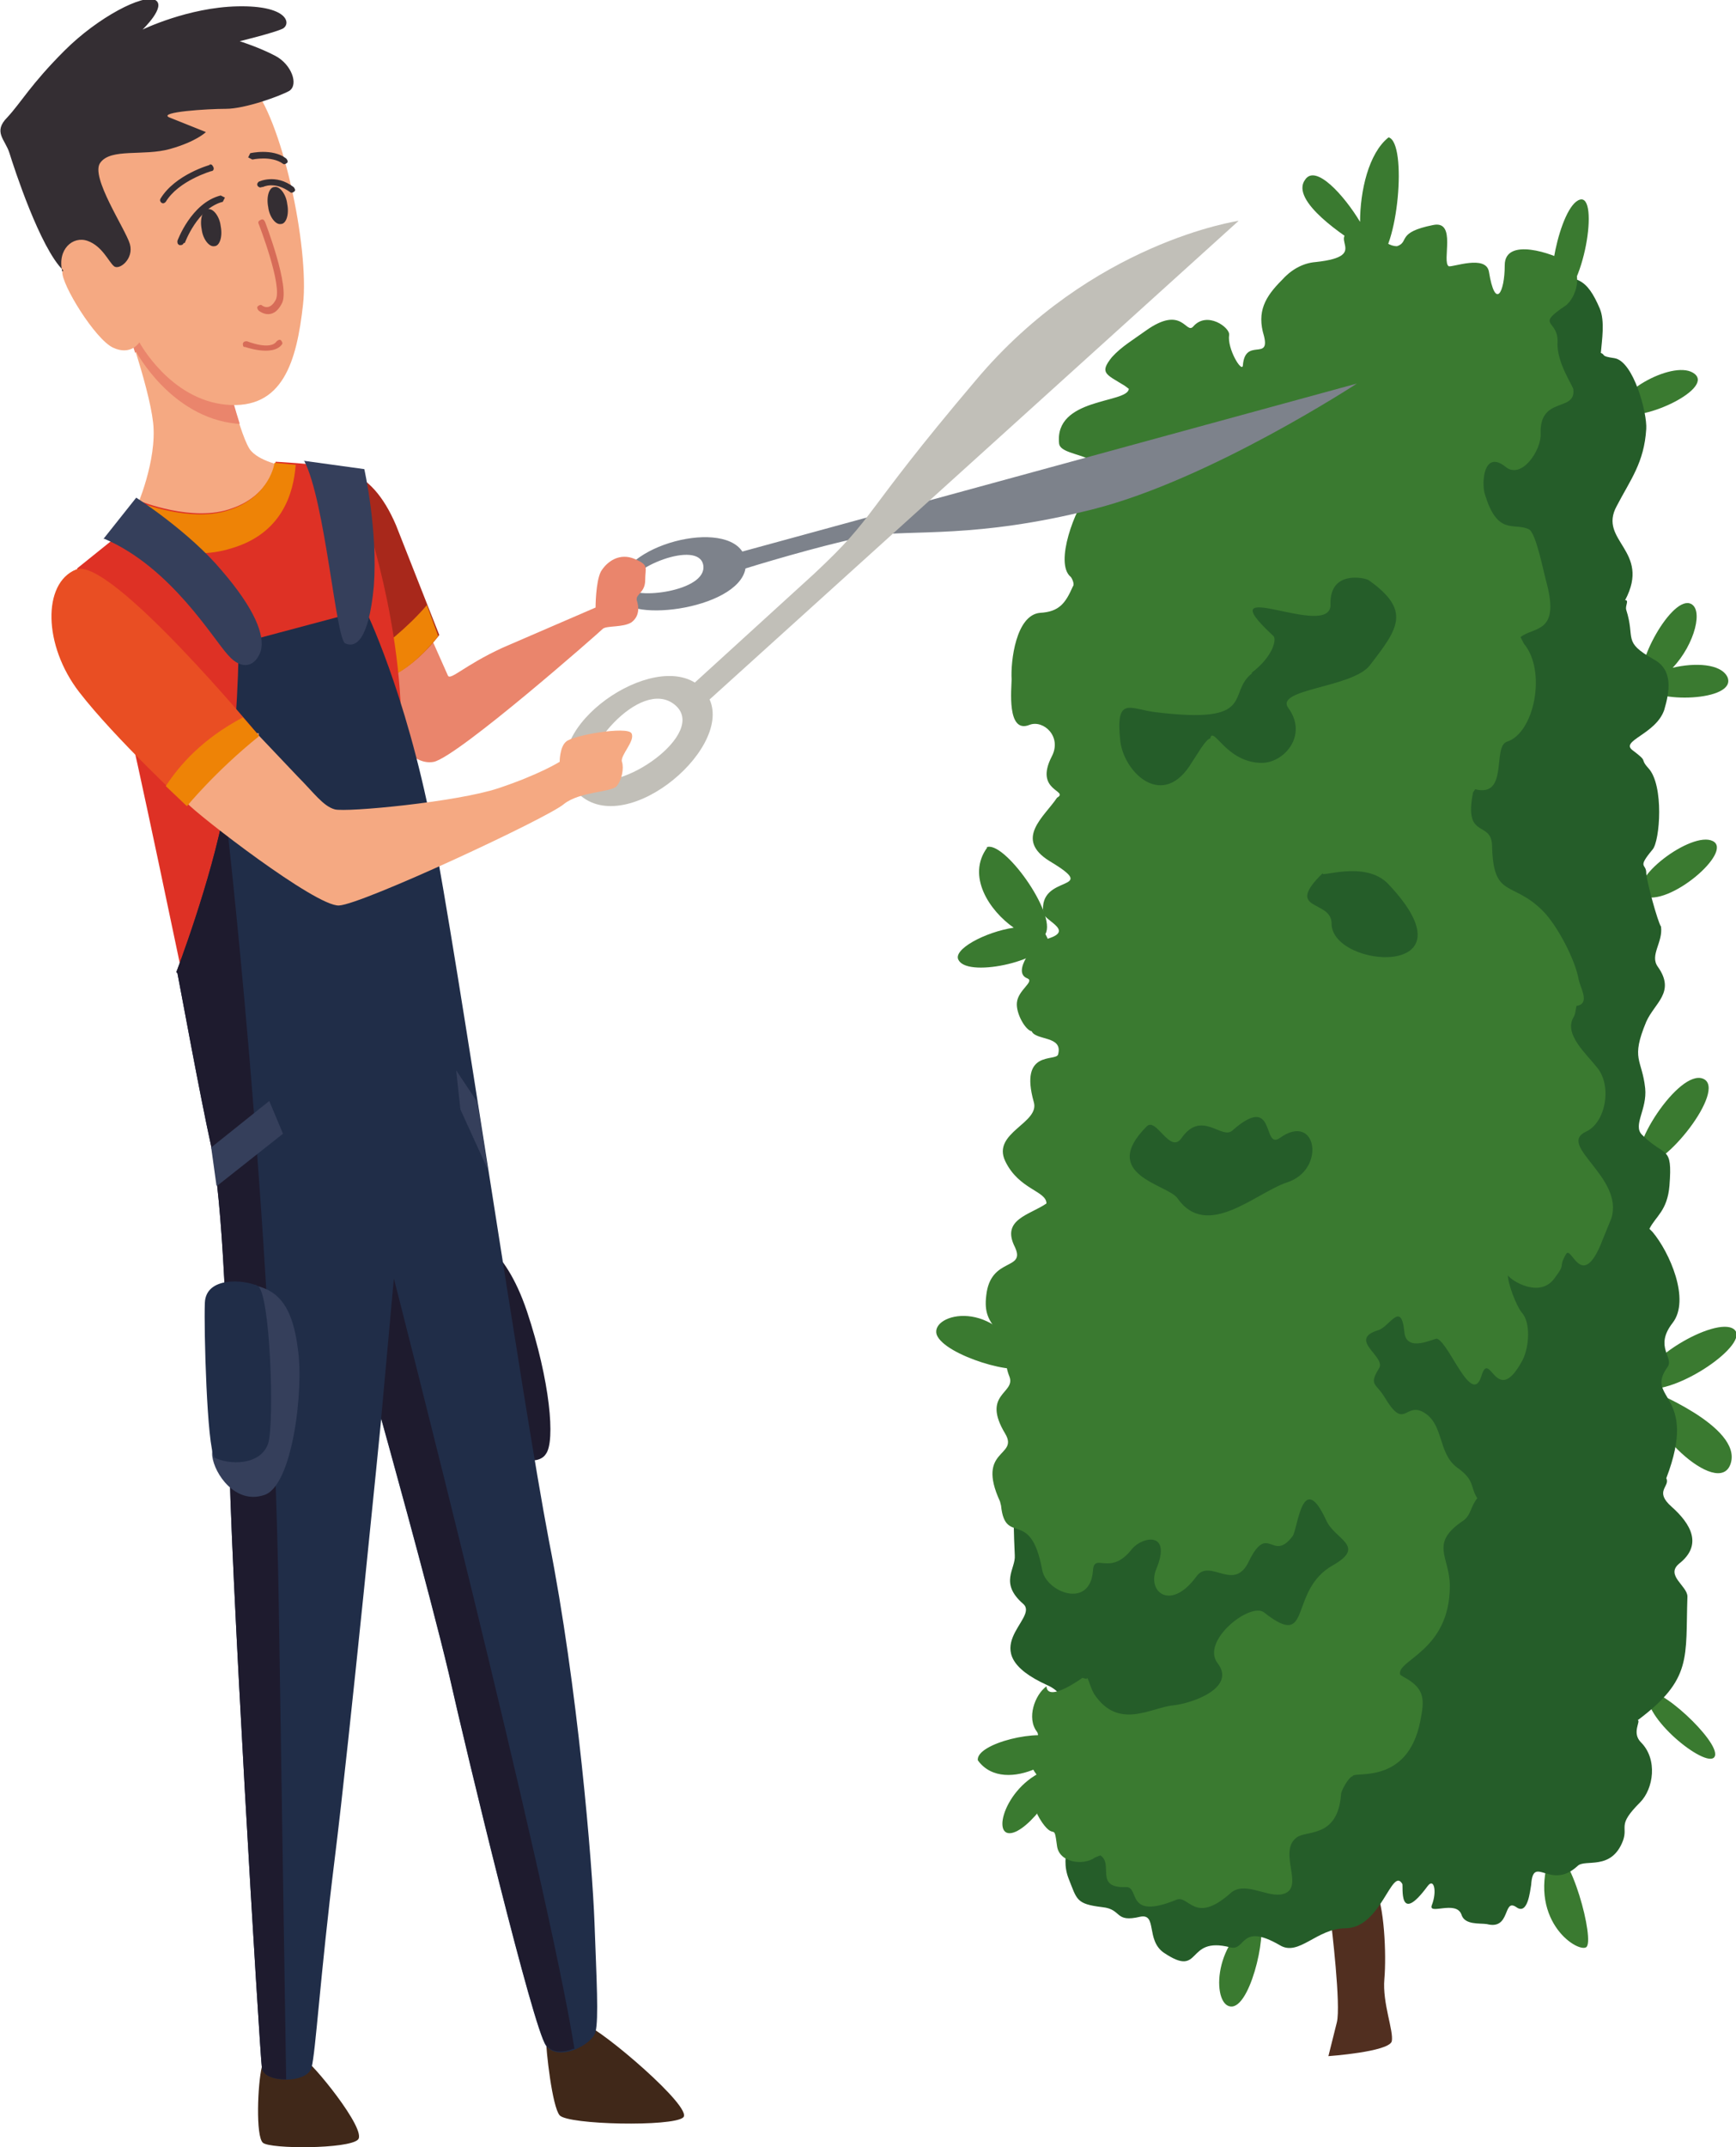 <svg xmlns="http://www.w3.org/2000/svg" xml:space="preserve" style="shape-rendering:geometricPrecision;text-rendering:geometricPrecision;image-rendering:optimizeQuality;fill-rule:evenodd;clip-rule:evenodd" viewBox="0 0 1644 2032"><defs><style>.fil10{fill:#f5a982}.fil8{fill:#ee8306}.fil6{fill:#ea856c}.fil11{fill:#342e33}.fil0{fill:#3a7a30}.fil15{fill:#353f5b}.fil3{fill:#1e1b2e}.fil14{fill:#202d48}</style></defs><g id="Warstwa_x0020_1"><path d="M1315 130c18 5 9 108-12 118-6 3-10-3-13-14-15-9-69-44-54-64 10-15 37 15 52 40 0-29 8-65 27-80zm159 156c-13-9 3-91 22-97s4 89-22 97zm60 104c-6-18 53-51 71-36s-55 48-71 36zm50 242c21-5 46-4 52 9 9 23-71 25-79 8-13-13 24-83 43-78 14 4 5 39-16 61zm-28 216c-16-15 46-62 66-52s-42 63-66 52zm-1 254c-16-11 35-91 58-81s-38 87-58 81zm1 212c31 7 103-43 86-56s-94 32-86 56zm5 1s89 35 78 70-88-38-78-70zm-1 288c8-11 69 45 64 59s-66-33-64-59zm-91 149c18-5 42 86 33 91s-57-27-33-91zm-278 63c11 5-5 82-24 84s-20-61 24-84zm-189-143c-45 8-64 63-46 63s54-51 46-63zm-76-6c-2-16 60-31 77-20 17 12-51 56-77 20zm45-374c-4 12-77-9-84-29-6-20 57-36 84 29zm-37-490c16-8 67 63 56 82l2 4c3 20-74 38-84 21-7-10 25-27 52-31-23-16-45-49-25-76z" class="fil0"/><path d="M1260 1815c1 8 10 83 6 99l-8 32s57-4 60-14c2-10-9-36-7-59s0-71-9-86-44 20-42 28z" style="fill:#512f20"/><path d="M1003 1240s-2 34-8 44c-18 28 1 77-20 122-16 34-16 17-14 66 1 13-15 26 8 46 16 14-50 44 23 77 41 18 17 100 26 126-1 14-15 34-6 57 8 20 7 24 32 27 19 2 11 15 36 9 16-3 5 22 22 34 37 25 20-16 63-5 15 4 9-24 47-2 18 11 35-16 62-16 34 0 44-59 54-42 1 2-4 40 24 2 6-8 9 5 4 18-4 10 23-5 28 9 3 10 17 8 24 9 23 6 15-25 28-16 11 8 13-16 14-21 2-30 18 6 44-18 7-7 32 5 43-24 5-14-6-14 16-36 13-13 17-41 1-57-9-9 0-20-3-21 52-39 45-59 47-117 0-10-21-20-8-31 23-18 11-38-7-54-17-15-1-19-5-27 31-81-21-74 1-105 7-9-13-19 5-42 17-22-3-67-19-86l-3-3c6-12 17-17 19-41 3-39-4-26-26-48-9-9 5-24 3-44-3-28-14-27 1-63 8-18 28-28 11-52-8-11 5-23 3-38-3-4-14-44-14-51 0-9-9-4 6-22 7-8 11-61-4-77-9-10 1-5-15-17-12-9 22-15 30-38 5-17 9-38-10-48-30-17-17-19-26-47-1-4 3-9-1-9 25-47-26-56-8-89 13-25 26-41 28-73 1-15-12-64-30-67-14-2-8-3-13-5 1-12 4-30-1-42-12-28-22-33-52-27-4 1-16 9-16 13-10 4-34 63-110 102-143 73-333 186-310 371 10 79 16 319-11 385-6 14 5 102-13 100z" style="fill:#255d29"/><path d="M447 1171s30 5 52 70c22 66 27 123 18 135-8 13-36 2-36 2s-55-152-34-208z" class="fil3"/><path d="M1253 826c-6 6 40-13 62 11 85 90-54 80-54 37 0-23-46-11-8-48zm-68-189c21-16 24-32 21-35-66-61 55 5 54-30-1-33 33-25 36-23 41 29 28 46 1 81-17 21-90 22-77 40 19 26-4 52-25 52-34 0-46-36-49-23-4 0-14 18-17 22-27 46-64 11-68-19-5-44 9-31 33-28 98 12 67-18 92-37zm-99 429c9-9 22 27 33 11 19-27 38 2 48-7 42-37 28 19 45 7 35-25 44 30 7 42-30 10-76 55-104 15-9-13-75-22-29-68zm-61 522s-33 24-34 8c-11 8-19 30-9 43 5 7-10 17-6 30 6 16 8 5 6 26-2 16-3 18 5 30 12 17 11-1 14 22 2 16 25 19 36 11l5-2c13 8-6 31 24 30 14-1-1 32 48 12 12-5 17 24 51-6 13-12 33 3 48 1 25-4-4-40 15-54 9-7 39 1 42-41 0-3 7-16 11-17 1-5 52 9 64-52 4-20 5-31-16-42l-3-2c-4-14 47-22 47-84 0-28-20-40 13-62 7-5 7-14 13-21-7-11-2-17-19-29-19-14-12-42-33-53-17-8-17 18-36-14-8-13-15-11-5-27 7-11-30-27-1-36 11-3 22-29 25 2 2 20 29 5 31 6 12 5 33 65 42 35 8-26 14 32 39-15 6-12 8-35-1-45-5-6-13-27-13-35 3 5 30 22 44 3 12-16 3-9 11-23 5-9 14 33 32-7l11-27c12-39-52-69-24-82 18-8 25-42 11-60-11-14-32-32-23-48 2-3 2-7 3-11 13-2 4-16 2-25-3-18-20-51-34-65-29-29-47-11-48-62-1-24-27-5-18-50l2-3c32 8 16-40 30-45 26-8 38-67 16-93l-3-6c12-10 37-3 25-50-3-10-10-48-17-52-14-7-30 7-42-34-3-10-1-42 20-25 15 12 34-16 33-32-1-35 33-20 31-41 1-2-16-25-15-45 1-22-22-15 8-35 9-7 18-31 1-41-13-8-59-24-59 3 0 26-9 43-15 6-3-16-34-4-38-5-7-4 8-44-15-39-35 7-22 16-34 20-14 0-20-18-35-16-38 5 14 25-42 31-13 1-24 8-32 17-16 16-24 30-17 53 6 24-18 1-20 28-1 7-15-16-13-29 1-7-21-23-34-8-7 8-10-21-45 4-11 8-23 15-32 25-12 15-6 16 12 27l4 3c-1 14-71 8-66 52 2 15 63 7 27 48-11 12-32 65-16 78 1 1 4 7 2 9-7 16-13 24-31 25-23 2-28 46-27 63 0 8-5 52 17 43 13-5 31 11 21 30-17 33 17 32 5 39-12 18-41 39-7 60 50 30-11 11-6 49 1 8 34 18-2 26-4 1-29 30-13 36 7 3-9 11-10 23-1 10 8 26 14 27 4 9 30 4 25 22-2 7-37-5-23 45 6 20-40 29-27 56s39 28 39 40c-16 11-43 15-30 41 11 23-23 9-27 46-2 16 2 24 12 35 21 24 0 17 10 42 6 16-27 16-4 54 13 22-28 14-5 64l1 4c4 39 28 1 39 61 4 21 45 37 48 1 1-19 16 6 37-21 10-12 38-17 23 19-9 22 14 40 38 7 13-18 36 16 50-15 18-36 22 2 41-23 5-6 9-65 32-15 8 18 38 24 7 42-44 24-19 82-66 45-13-10-60 27-44 48 18 23-23 38-42 40-21 2-52 24-75-11-4-7-6-18-7-14z" class="fil0"/><path d="M595 556c4 12 75 4 71-21s-73 3-71 21zm-9 6c-7-43 96-72 117-40l582-159s-139 91-250 119-171 19-211 25c-30 5-89 22-118 31-7 40-120 53-120 24z" style="fill:#7d828b"/><path d="M560 735c24 18 112-41 79-68s-94 49-79 68zm-16 11c-40-50 67-129 114-100l113-103c61-57 42-52 153-183 110-131 249-151 249-151L672 662c22 49-86 137-128 85z" style="fill:#c1bfb8"/><path d="m408 603 16 36c2 6 15-9 52-26l88-38s0-24 5-34c6-10 18-18 32-12s10 8 10 20-9 13-8 19c2 6 3 15-5 21-8 5-23 3-27 6-4 4-136 120-160 126-24 5-45-35-45-35l-17-59 58-24z" class="fil6"/><path d="M331 447c17 6 32 22 44 50l41 104s-23 31-49 40c-25 9-25-52-36-194z" style="fill:#a8281b"/><path d="m404 572 11 30s-23 31-49 40c-9 3-15-3-19-19 16-11 39-29 57-50z" class="fil8"/><path d="M517 1928c0 13 6 66 13 74 8 9 107 11 117 2s-77-83-93-88c-16-6-29 7-38 12zm-269 28c-4 16-6 66 1 72s81 6 90-3-44-74-52-77-28 4-38 8z" style="fill:#402819"/><path d="M211 343s17 74 27 84c10 11 35 15 35 15s-9 70-54 77-90-38-90-38 20-45 16-81-31-110-31-110 67-28 96 53z" class="fil10"/><path d="M211 343s8 33 16 58h-3c-62-6-95-68-95-68l-1 1-14-44s67-28 96 53z" class="fil6"/><path d="M59 257c-1 12 31 64 48 72s25-5 25-5 29 54 82 59c54 5 67-41 73-95s-20-177-50-209S97 92 67 123c-31 31-24 64-8 134z" class="fil10"/><path d="M59 257c-5-21 10-34 24-29s20 20 25 24 19-7 15-21-38-64-28-77c10-14 41-6 66-13s34-16 34-16l-35-14c-10-5 36-8 54-8s51-12 60-17c9-6 2-25-13-33s-34-14-34-14 33-8 41-12c8-5 4-22-43-21s-90 22-90 22 23-22 12-28-54 16-86 48-41 49-54 63c-14 14-2 21 2 34s29 90 51 111zm201-80c5-1 11 7 12 16 2 10-1 19-6 19-5 1-11-7-12-16-2-10 1-19 6-19zm-63 21c5-1 11 7 12 16 2 10-1 19-6 19-5 1-11-7-12-16-2-10 1-19 6-19z" class="fil11"/><path d="M245 212c-1-2 0-3 2-4s3 0 4 2c0 0 24 62 16 77-9 18-22 7-22 7-1-1-2-3-1-4s3-2 4-1c0 0 7 6 13-5 7-13-16-72-16-72zm-13 117c-2-1-2-2-2-4 1-2 2-2 4-2 0 0 22 9 28 0 1-1 3-2 4-1s2 3 1 4c-9 12-36 2-36 2z" style="fill:#d76c58"/><path d="M248 177c-2 1-3 0-4-1-1-2 0-3 1-4 0 0 16-8 33 5 1 1 2 3 1 4s-3 2-4 1c-15-11-26-5-26-5zm-9-26-4-2 2-4s21-5 34 5c1 1 2 3 1 4s-3 2-4 1c-11-8-29-4-29-4zm-40 5s-33 9-47 32c-1 2 0 3 1 4 2 1 3 0 4-1 12-20 43-29 43-29 2 0 3-2 2-4s-2-3-4-2zm-25 74c-1 2-2 2-4 2-2-1-2-2-2-4 0 0 13-36 41-43l4 2-2 4c-24 6-36 39-36 39z" class="fil11"/><path d="M177 944s-52-250-58-269L73 538l46-37c6-5 13-27 13-27s51 21 88 7c37-13 41-44 41-44s38 2 50 5 34 45 34 45 37 104 35 214-138 280-202 242z" style="fill:#de3125"/><path d="M119 501c6-6 12-26 12-26s51 21 88 7c37-13 41-44 41-44l20 2c-2 27-13 65-61 79-42 13-78-4-100-18z" class="fil8"/><path d="M167 920s33-86 46-156 13-155 13-155l120-32s38 77 63 205 85 541 111 677c27 136 41 306 43 361s4 90 1 103c-3 12-35 29-47 13s-74-272-92-352c-19-80-64-241-64-241s-30 304-44 416c-14 113-18 183-22 198s-45 15-47 0-31-494-31-590c-1-96-6-232-17-282s-29-149-32-164z" class="fil14"/><path d="M167 920s33-86 46-156c0 0 45 381 51 755l7 449c-11 0-22-3-23-11-2-15-31-494-31-590-1-96-6-232-17-282s-29-149-32-164zm376 1019c-10 4-21 4-26-4-12-16-74-272-92-352-19-80-64-241-64-241l12-132s144 561 171 729z" class="fil3"/><path d="m205 1122-5-36 55-44 13 31-62 49zm247-79 10 64-26-57-4-37 20 30zm-209 174c21 5 34 20 39 59 6 39-5 131-32 139-27 9-47-20-49-37-2-16 27-148 41-162z" class="fil15"/><path d="M202 1379c15 8 45 8 52-13 6-20 2-143-10-149-13-6-49-9-50 16s2 136 9 146z" class="fil14"/><path d="m287 436 58 8s13 58 9 111c-5 53-18 58-27 54s-19-135-39-173zM98 510l31-39s50 32 81 69c31 36 41 61 37 76-5 15-18 19-31 4-14-15-54-83-117-110z" class="fil15"/><path d="m245 696 37 39c15 15 24 28 35 31s116-7 155-20 58-25 58-25 0-14 6-19c6-6 58-15 62-8s-11 21-9 27 0 17-5 23-35 5-50 17c-15 13-191 95-213 96s-133-85-144-97 22-68 68-66z" class="fil10"/><path d="M245 696S104 526 72 539s-31 72 3 116 102 107 102 107 27-33 68-66z" style="fill:#e94e23"/><path d="m245 696-15-17c-38 20-60 45-73 65l20 19s27-33 68-66z" class="fil8"/></g></svg>